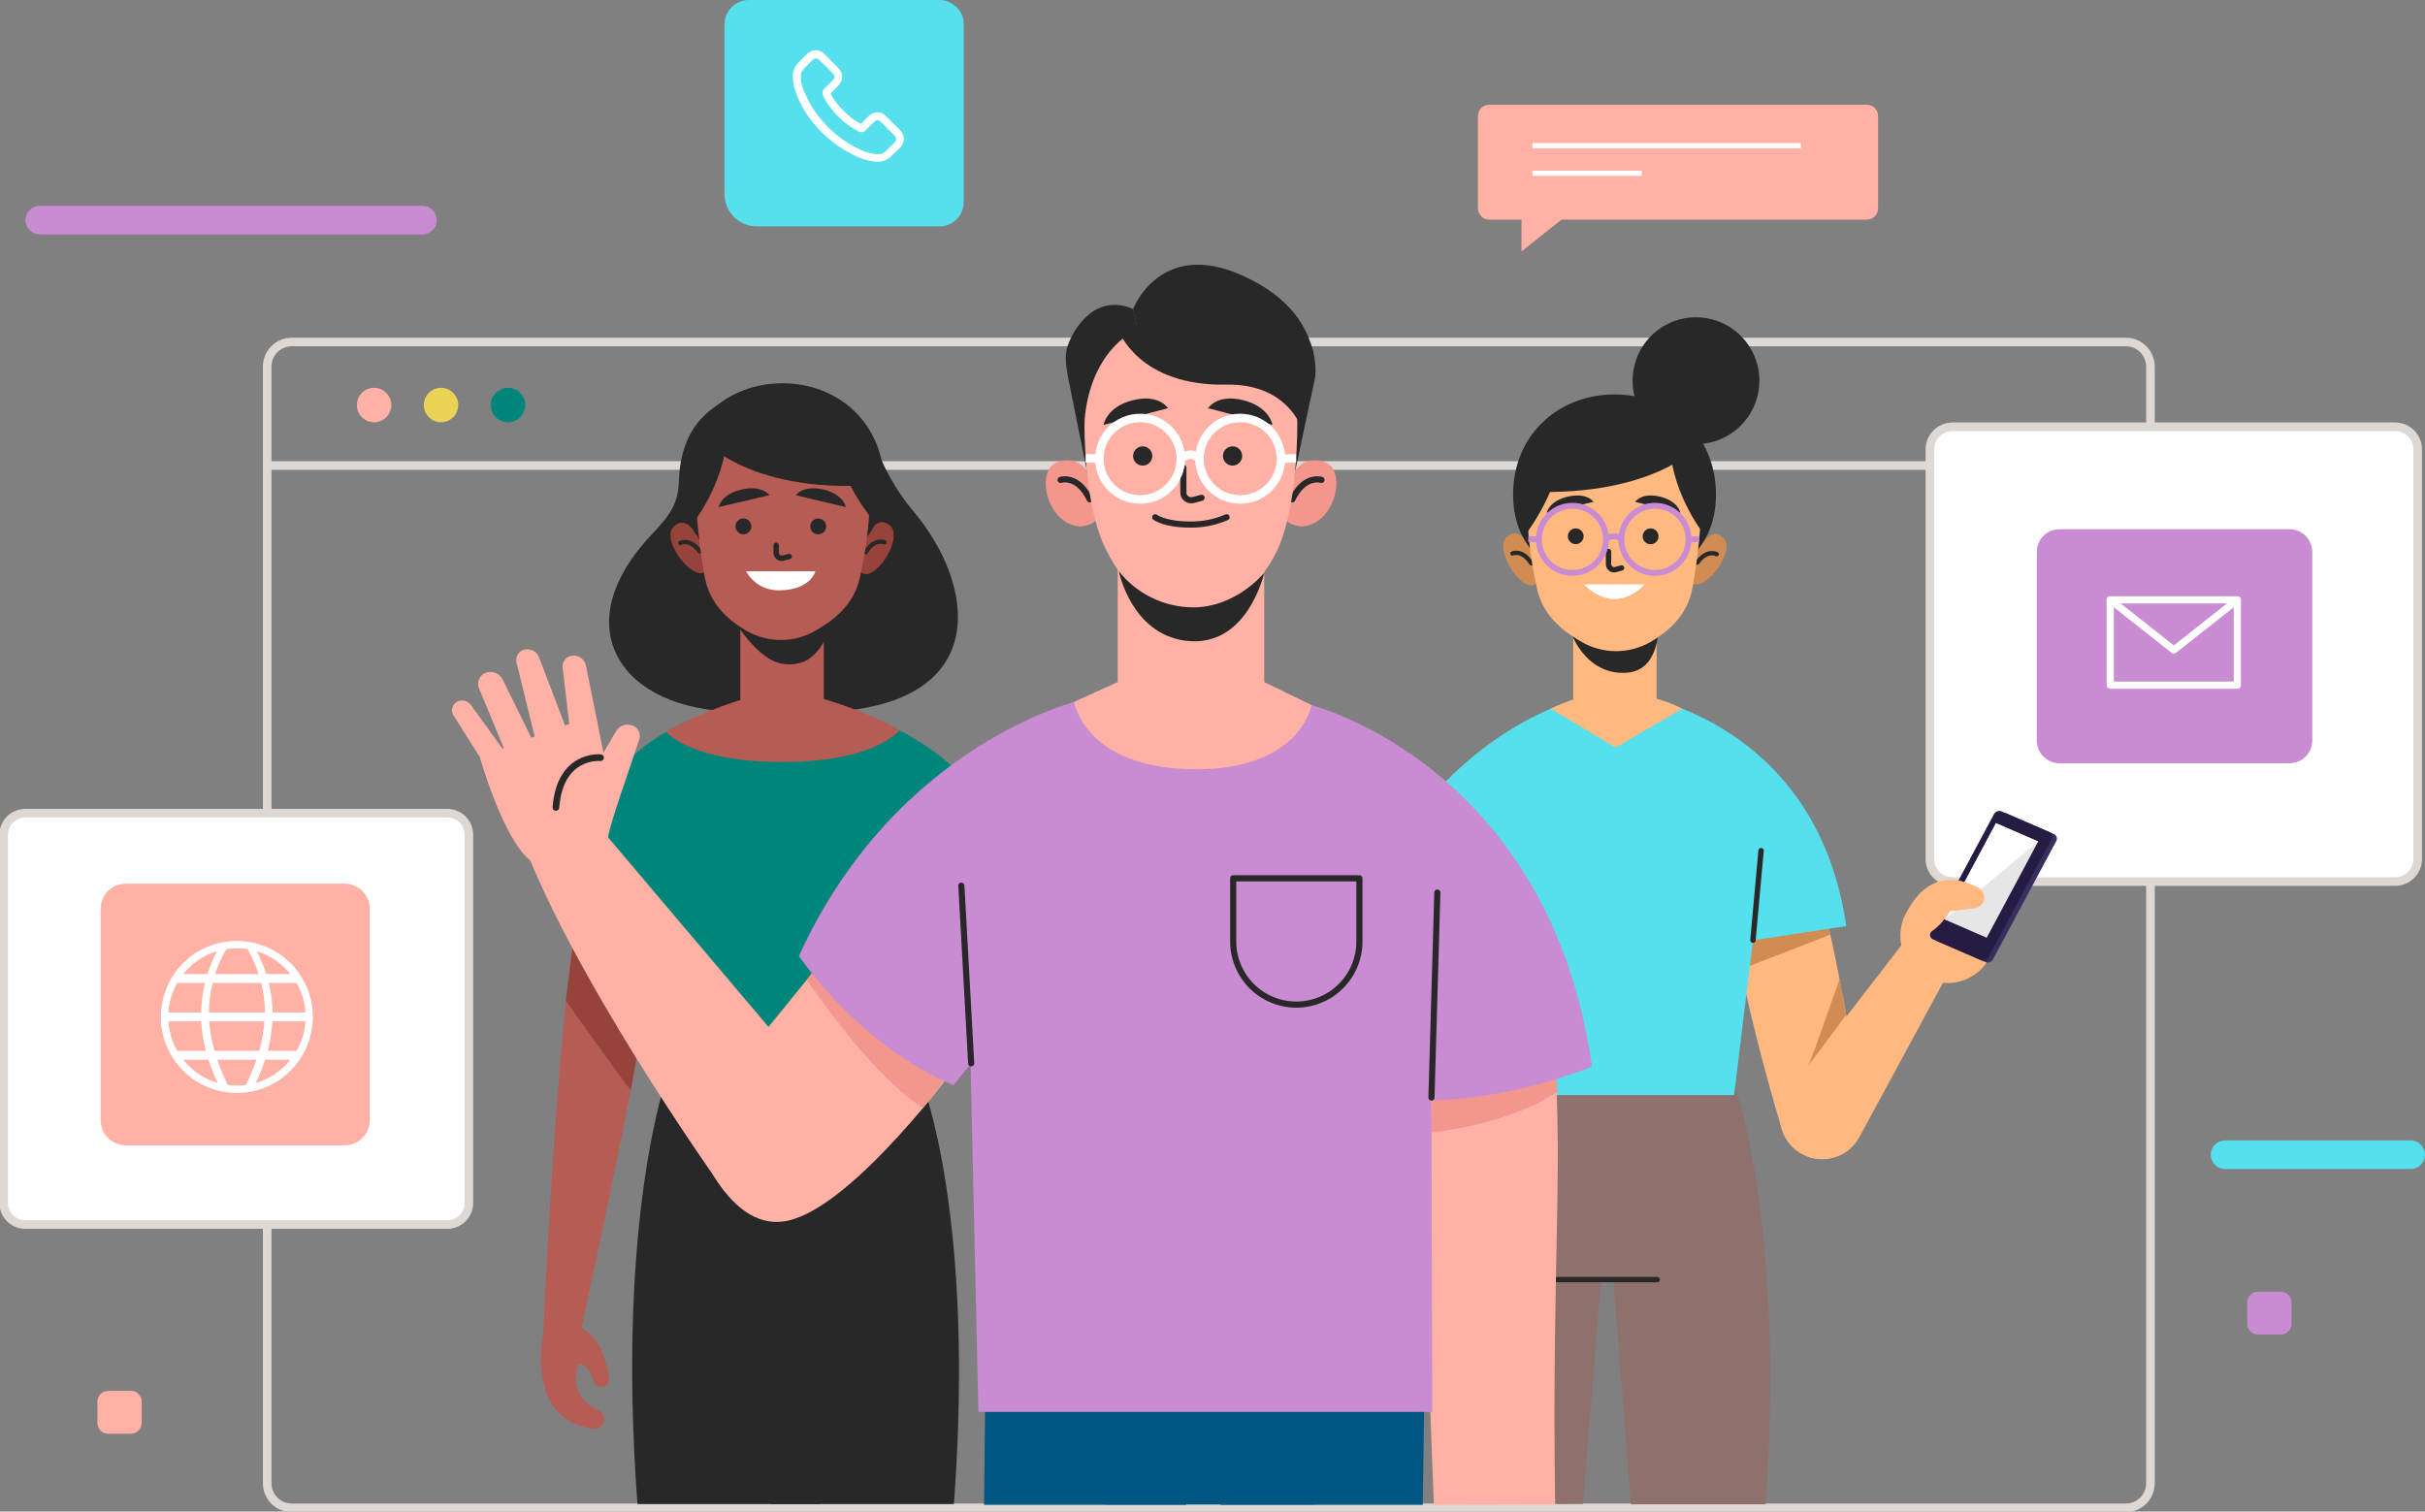 <svg width="555" height="346" viewBox="0 0 555 346" fill="none" xmlns="http://www.w3.org/2000/svg">
<rect x="0" y="0" width="555" height="346" fill="#808080" stroke="none"/>
<g clip-path="url(#clip0_78_1684)">
<path d="M61.151 106.558H492.165" stroke="#DED8D5" stroke-width="1.97" stroke-miterlimit="10"/>
<path d="M486.537 78.288H66.779C63.671 78.288 61.151 80.809 61.151 83.92V339.513C61.151 342.624 63.671 345.145 66.779 345.145H486.537C489.645 345.145 492.165 342.624 492.165 339.513V83.92C492.165 80.809 489.645 78.288 486.537 78.288Z" stroke="#DED8D5" stroke-width="1.97" stroke-miterlimit="10"/>
<path d="M89.557 92.712C89.557 93.493 89.326 94.256 88.892 94.905C88.459 95.554 87.843 96.06 87.122 96.359C86.401 96.658 85.608 96.736 84.843 96.584C84.078 96.431 83.375 96.055 82.823 95.504C82.272 94.951 81.896 94.248 81.744 93.482C81.592 92.717 81.67 91.923 81.968 91.202C82.267 90.481 82.772 89.864 83.421 89.43C84.07 88.997 84.832 88.765 85.612 88.765C86.659 88.765 87.662 89.181 88.401 89.921C89.141 90.662 89.557 91.665 89.557 92.712Z" fill="#FFB1A5"/>
<path d="M104.877 92.712C104.877 93.493 104.646 94.257 104.212 94.906C103.778 95.555 103.161 96.061 102.44 96.36C101.719 96.659 100.925 96.736 100.16 96.583C99.395 96.43 98.692 96.053 98.141 95.5C97.589 94.948 97.214 94.243 97.063 93.477C96.912 92.711 96.991 91.917 97.291 91.196C97.591 90.475 98.098 89.859 98.748 89.426C99.397 88.993 100.161 88.763 100.941 88.765C101.986 88.767 102.987 89.184 103.725 89.924C104.463 90.664 104.877 91.667 104.877 92.712Z" fill="#EAD254"/>
<path d="M120.206 92.712C120.206 93.493 119.974 94.256 119.541 94.905C119.108 95.554 118.492 96.06 117.771 96.359C117.05 96.658 116.257 96.736 115.492 96.584C114.727 96.431 114.024 96.055 113.472 95.504C112.921 94.951 112.545 94.248 112.393 93.482C112.24 92.717 112.319 91.923 112.617 91.202C112.916 90.481 113.421 89.864 114.07 89.43C114.719 88.997 115.481 88.765 116.261 88.765C117.307 88.767 118.309 89.184 119.048 89.924C119.787 90.663 120.203 91.666 120.206 92.712Z" fill="#00857B"/>
<path d="M548.155 97.696H446.86C444.005 97.696 441.69 100.013 441.69 102.87V196.619C441.69 199.476 444.005 201.793 446.86 201.793H548.155C551.011 201.793 553.325 199.476 553.325 196.619V102.87C553.325 100.013 551.011 97.696 548.155 97.696Z" fill="white"/>
<path d="M548.155 97.696H446.86C444.005 97.696 441.69 100.013 441.69 102.87V196.619C441.69 199.476 444.005 201.793 446.86 201.793H548.155C551.011 201.793 553.325 199.476 553.325 196.619V102.87C553.325 100.013 551.011 97.696 548.155 97.696Z" stroke="#DED8D5" stroke-width="1.97" stroke-miterlimit="10"/>
<path d="M471.355 174.715H524.005C526.875 174.715 529.201 172.387 529.201 169.515V126.338C529.201 123.466 526.875 121.138 524.005 121.138H471.355C468.486 121.138 466.159 123.466 466.159 126.338V169.515C466.159 172.387 468.486 174.715 471.355 174.715Z" fill="#C98BD2"/>
<path d="M512.051 156.835H487.409H482.964V137.307H512.051V142.187V156.835Z" stroke="white" stroke-width="1.65" stroke-linecap="round" stroke-linejoin="round"/>
<path d="M482.964 137.307L497.508 148.777L512.051 137.307" stroke="white" stroke-width="1.65" stroke-linecap="round" stroke-linejoin="round"/>
<path d="M102.383 186.142H5.774C3.052 186.142 0.846 188.35 0.846 191.073V275.365C0.846 278.088 3.052 280.296 5.774 280.296H102.383C105.104 280.296 107.311 278.088 107.311 275.365V191.073C107.311 188.35 105.104 186.142 102.383 186.142Z" fill="white"/>
<path d="M102.383 186.142H5.774C3.052 186.142 0.846 188.35 0.846 191.073V275.365C0.846 278.088 3.052 280.296 5.774 280.296H102.383C105.104 280.296 107.311 278.088 107.311 275.365V191.073C107.311 188.35 105.104 186.142 102.383 186.142Z" stroke="#DED8D5" stroke-width="1.97" stroke-miterlimit="10"/>
<path d="M78.889 202.268H28.785C25.62 202.268 23.054 204.835 23.054 208.003V256.423C23.054 259.591 25.62 262.158 28.785 262.158H78.889C82.054 262.158 84.62 259.591 84.62 256.423V208.003C84.62 204.835 82.054 202.268 78.889 202.268Z" fill="#FFB1A5"/>
<path d="M41.904 220.458C39.47 222.893 37.813 225.996 37.142 229.373C36.47 232.751 36.815 236.252 38.132 239.434C39.449 242.616 41.679 245.335 44.54 247.249C47.402 249.162 50.766 250.183 54.208 250.183C57.649 250.183 61.013 249.162 63.875 247.249C66.736 245.335 68.966 242.616 70.284 239.434C71.6 236.252 71.945 232.751 71.273 229.373C70.602 225.996 68.945 222.893 66.511 220.458C63.24 217.207 58.817 215.383 54.208 215.383C49.598 215.383 45.175 217.207 41.904 220.458ZM66.459 222.963H60.927C60.353 221.161 59.631 219.411 58.769 217.728C61.8 218.66 64.48 220.484 66.459 222.963ZM47.816 231.755C47.826 229.477 48.116 227.209 48.679 225.001H59.813C60.358 227.211 60.633 229.479 60.633 231.755H47.816ZM60.53 233.794C60.364 236.077 59.965 238.337 59.339 240.539H49.076C48.45 238.337 48.051 236.077 47.885 233.794H60.53ZM54.212 217.055C55.033 217.055 55.853 217.121 56.663 217.253C57.692 219.069 58.539 220.981 59.192 222.963H49.197C49.87 220.979 50.737 219.066 51.786 217.253C52.588 217.123 53.399 217.057 54.212 217.055ZM49.646 217.728C48.784 219.411 48.062 221.161 47.488 222.963H41.938C43.923 220.481 46.609 218.657 49.646 217.728ZM40.566 225.001H46.919C46.377 227.213 46.088 229.479 46.055 231.755H38.538C38.69 229.378 39.384 227.068 40.566 225.001ZM40.566 240.548C39.386 238.484 38.695 236.176 38.546 233.802H46.064C46.178 236.082 46.531 238.343 47.117 240.548H40.566ZM41.947 242.586H47.721C48.314 244.399 49.026 246.171 49.853 247.89C46.729 246.982 43.963 245.126 41.938 242.578L41.947 242.586ZM54.221 248.494C53.531 248.495 52.842 248.452 52.158 248.365C51.219 246.495 50.406 244.564 49.724 242.586H58.691C58.009 244.564 57.196 246.495 56.257 248.365C55.579 248.448 54.896 248.489 54.212 248.486L54.221 248.494ZM58.536 247.881C59.365 246.165 60.08 244.397 60.677 242.586H66.459C64.438 245.129 61.679 246.982 58.562 247.89L58.536 247.881ZM67.832 240.548H61.281C61.865 238.342 62.221 236.081 62.342 233.802H69.912C69.751 236.176 69.049 238.481 67.858 240.539L67.832 240.548ZM69.912 231.755H62.394C62.358 229.479 62.068 227.213 61.531 225.001H67.884C69.066 227.068 69.76 229.378 69.912 231.755Z" fill="white"/>
<path d="M96.669 53.663H9.106C8.238 53.663 7.406 53.318 6.793 52.704C6.179 52.09 5.834 51.258 5.834 50.39C5.834 49.521 6.179 48.687 6.792 48.072C7.405 47.456 8.237 47.11 9.106 47.107H96.669C97.538 47.107 98.373 47.453 98.988 48.069C99.603 48.684 99.948 49.519 99.948 50.39C99.946 51.259 99.6 52.091 98.985 52.705C98.37 53.319 97.537 53.663 96.669 53.663Z" fill="#C98BD2"/>
<path d="M551.72 267.591H509.238C508.37 267.591 507.538 267.246 506.924 266.632C506.311 266.018 505.966 265.186 505.966 264.317C505.965 263.887 506.049 263.461 506.213 263.063C506.377 262.666 506.618 262.304 506.922 262C507.226 261.696 507.587 261.455 507.984 261.291C508.382 261.127 508.808 261.043 509.238 261.044H551.711C552.576 261.044 553.405 261.386 554.018 261.997C554.631 262.607 554.978 263.435 554.983 264.3C554.985 265.169 554.643 266.004 554.031 266.621C553.419 267.237 552.588 267.586 551.72 267.591Z" fill="#56DFED"/>
<path d="M521.977 295.671H516.781C515.418 295.671 514.312 296.777 514.312 298.141V303.021C514.312 304.385 515.418 305.491 516.781 305.491H521.977C523.34 305.491 524.445 304.385 524.445 303.021V298.141C524.445 296.777 523.34 295.671 521.977 295.671Z" fill="#C98BD2"/>
<path d="M29.958 318.369H24.762C23.399 318.369 22.294 319.475 22.294 320.839V325.719C22.294 327.084 23.399 328.19 24.762 328.19H29.958C31.322 328.19 32.427 327.084 32.427 325.719V320.839C32.427 319.475 31.322 318.369 29.958 318.369Z" fill="#FFB1A5"/>
<path d="M427.233 23.969H340.844C339.409 23.969 338.246 25.133 338.246 26.569V47.678C338.246 49.114 339.409 50.278 340.844 50.278H427.233C428.668 50.278 429.831 49.114 429.831 47.678V26.569C429.831 25.133 428.668 23.969 427.233 23.969Z" fill="#FFB1A5"/>
<path d="M350.718 33.34H412.154" stroke="white" stroke-width="1.18" stroke-miterlimit="10"/>
<path d="M350.718 39.654H375.739" stroke="white" stroke-width="1.18" stroke-miterlimit="10"/>
<path d="M348.215 47.298V57.559L361.101 47.298H348.215Z" fill="#FFB1A5"/>
<path d="M171.397 0H214.993C216.472 0 217.89 0.588 218.936 1.634C219.981 2.681 220.569 4.1 220.569 5.58V46.261C220.564 47.738 219.975 49.153 218.929 50.195C217.884 51.238 216.469 51.824 214.993 51.824H173.175C171.225 51.824 169.354 51.048 167.975 49.668C166.596 48.288 165.821 46.416 165.821 44.465V5.597C165.819 4.863 165.962 4.135 166.241 3.456C166.52 2.777 166.93 2.16 167.448 1.64C167.966 1.12 168.582 0.708 169.259 0.426C169.937 0.145 170.663 -3.51857e-06 171.397 0V0Z" fill="#56DFED"/>
<path d="M205.973 29.755L202.832 26.637C202.583 26.347 202.276 26.112 201.931 25.949C201.586 25.785 201.211 25.696 200.829 25.687C200.075 25.704 199.357 26.014 198.827 26.551L197.049 28.339L196.712 28.166C196.522 28.086 196.338 27.994 196.16 27.89C194.396 26.742 192.833 25.312 191.533 23.657C190.954 22.964 190.47 22.197 190.092 21.377C190.532 20.98 190.955 20.513 191.309 20.151L191.81 19.649C192.096 19.385 192.328 19.067 192.491 18.712C192.654 18.358 192.745 17.975 192.759 17.585C192.745 17.195 192.654 16.812 192.491 16.458C192.328 16.104 192.096 15.785 191.81 15.521L190.256 13.966C190.076 13.791 189.909 13.603 189.755 13.405L188.694 12.351C188.167 11.809 187.447 11.499 186.691 11.487C186.316 11.487 185.945 11.564 185.601 11.712C185.257 11.861 184.946 12.078 184.689 12.351L182.738 14.294C182.011 15.03 181.56 15.994 181.461 17.024C181.398 18.473 181.645 19.919 182.186 21.265C183.155 23.946 184.619 26.422 186.501 28.563C188.95 31.483 191.985 33.855 195.409 35.525C196.975 36.318 198.67 36.827 200.415 37.028H200.803C201.431 37.038 202.054 36.913 202.63 36.663C203.206 36.413 203.722 36.042 204.143 35.577L204.204 35.525C204.522 35.168 204.871 34.842 205.248 34.549L205.973 33.823C206.25 33.562 206.47 33.246 206.621 32.897C206.771 32.547 206.849 32.17 206.849 31.789C206.849 31.408 206.771 31.032 206.621 30.682C206.47 30.332 206.25 30.017 205.973 29.755ZM204.687 32.649L204.023 33.322C203.634 33.651 203.298 34.048 202.909 34.437C202.655 34.714 202.345 34.934 202 35.083C201.655 35.231 201.283 35.306 200.907 35.3H200.631C199.119 35.142 197.653 34.69 196.315 33.97C193.125 32.401 190.299 30.179 188.02 27.449C186.309 25.44 184.939 23.165 183.964 20.712C183.445 19.638 183.213 18.448 183.291 17.257C183.33 16.636 183.612 16.056 184.076 15.642L185.966 13.75C186.063 13.636 186.182 13.542 186.315 13.474C186.448 13.405 186.594 13.364 186.743 13.353C186.894 13.359 187.041 13.398 187.175 13.467C187.309 13.535 187.427 13.632 187.52 13.75L188.495 14.683C188.664 14.882 188.849 15.067 189.048 15.236L190.61 16.799C190.824 17.007 190.961 17.281 190.998 17.577C190.975 17.876 190.835 18.155 190.61 18.354L190.109 18.855L188.711 20.254L188.659 20.306C188.463 20.472 188.324 20.696 188.263 20.946C188.203 21.196 188.224 21.459 188.323 21.697V21.757C188.794 22.839 189.412 23.851 190.161 24.763C191.579 26.576 193.292 28.138 195.228 29.384C195.454 29.54 195.697 29.67 195.953 29.772C196.143 29.855 196.327 29.95 196.505 30.057L196.565 30.109C196.818 30.244 197.108 30.29 197.39 30.24C197.672 30.19 197.928 30.046 198.119 29.833L200.07 27.881C200.27 27.657 200.548 27.518 200.846 27.492C201.127 27.528 201.385 27.667 201.571 27.881L204.687 30.999C204.811 31.098 204.911 31.223 204.98 31.366C205.049 31.509 205.085 31.665 205.085 31.824C205.085 31.982 205.049 32.139 204.98 32.282C204.911 32.425 204.811 32.55 204.687 32.649Z" fill="white"/>
<path d="M362.266 344.264L366.435 292.898H369.232L373.271 344.333H404.101C408.59 279.554 396.894 248.166 396.894 248.166L365.382 243.968L365.632 247.095L338.695 250.688C338.695 250.688 326.801 279.683 331.375 344.316L362.266 344.264Z" fill="#8E716C"/>
<path d="M356.415 292.898H379.278" stroke="#282828" stroke-width="1.23" stroke-linecap="round" stroke-linejoin="round"/>
<path d="M415.287 202.112C412.595 197.793 397.456 197.957 396.653 197.862C392.562 197.379 399.242 229.976 407.796 258.47C408.184 259.756 408.838 260.946 409.716 261.962C410.594 262.979 411.676 263.799 412.891 264.369C414.107 264.94 415.429 265.247 416.771 265.273C418.113 265.298 419.446 265.04 420.682 264.516L420.846 264.438C422.842 263.591 424.492 262.09 425.523 260.182C426.555 258.274 426.909 256.071 426.525 253.935C422.477 232.411 418.403 207.121 415.287 202.112Z" fill="#FFB980"/>
<path d="M418.895 213.928L399.57 221.434L397.758 212.261L417.773 207.26L418.895 213.928Z" fill="#D18C54"/>
<path d="M422.546 232.29C422.546 232.29 413.389 244.598 413.829 244.028C414.269 243.458 421.01 224.163 421.01 224.163L422.546 232.29Z" fill="#D18C54"/>
<path d="M435.64 215.75L409.392 249.781C408.578 250.838 407.991 252.052 407.668 253.347C407.346 254.642 407.296 255.99 407.521 257.306C407.745 258.621 408.24 259.876 408.974 260.991C409.707 262.105 410.664 263.056 411.783 263.782C412.897 264.511 414.149 265.001 415.462 265.222C416.774 265.443 418.118 265.389 419.409 265.064C420.7 264.74 421.91 264.151 422.962 263.336C424.014 262.521 424.887 261.496 425.524 260.327L447.369 219.991L435.64 215.75Z" fill="#FFB980"/>
<path d="M442.441 224.491C440.402 223.833 438.603 222.585 437.272 220.903C435.942 219.222 435.14 217.184 434.967 215.046C434.795 212.909 435.26 210.768 436.303 208.895C437.347 207.022 438.922 205.501 440.83 204.524C442.737 203.547 444.892 203.158 447.02 203.407C449.149 203.656 451.156 204.531 452.787 205.921C454.419 207.312 455.602 209.155 456.186 211.218C456.77 213.281 456.73 215.472 456.07 217.512C455.186 220.245 453.254 222.515 450.699 223.823C448.143 225.132 445.173 225.372 442.441 224.491Z" fill="#FFB980"/>
<path d="M453.662 207.666C453.662 207.666 456.622 204.582 451.366 202.431C446.109 200.281 439.61 200.764 435.458 210.844L453.662 207.666Z" fill="#FFB980"/>
<path d="M459.108 186.159L470.095 190.926C470.241 190.992 470.371 191.088 470.476 191.208C470.582 191.328 470.661 191.469 470.708 191.621C470.755 191.774 470.77 191.935 470.751 192.093C470.731 192.252 470.679 192.405 470.596 192.541L456.139 219.567C455.984 219.872 455.722 220.109 455.404 220.232C455.085 220.355 454.732 220.355 454.413 220.233L443.417 215.465C443.271 215.398 443.141 215.301 443.035 215.18C442.93 215.059 442.851 214.918 442.804 214.764C442.758 214.61 442.745 214.449 442.765 214.29C442.786 214.13 442.84 213.978 442.925 213.841L457.382 186.815C457.538 186.512 457.8 186.277 458.119 186.156C458.438 186.034 458.79 186.035 459.108 186.159Z" fill="#372F5F"/>
<path d="M458.055 185.701L469.051 190.469C469.196 190.537 469.325 190.634 469.43 190.755C469.534 190.876 469.612 191.018 469.659 191.171C469.705 191.324 469.719 191.485 469.699 191.644C469.679 191.803 469.626 191.956 469.543 192.093L455.086 219.119C454.93 219.422 454.667 219.657 454.348 219.778C454.03 219.899 453.677 219.898 453.36 219.775L442.372 215.007C442.222 214.939 442.088 214.839 441.981 214.714C441.874 214.588 441.796 214.441 441.752 214.281C441.708 214.122 441.7 213.955 441.728 213.793C441.756 213.63 441.82 213.476 441.915 213.34L456.372 186.314C456.535 186.03 456.793 185.812 457.101 185.7C457.409 185.588 457.747 185.588 458.055 185.701Z" fill="#261B43"/>
<path d="M456.812 188.431L466.47 192.62L454.689 214.645L445.03 210.456L456.812 188.431Z" fill="#E6E6E6"/>
<path d="M466.47 192.62L445.03 210.456L456.812 188.431L466.47 192.62Z" fill="white"/>
<path d="M448.215 201.533C449.84 201.885 451.407 202.466 452.868 203.261C453.342 203.527 453.717 203.941 453.933 204.44C454.15 204.939 454.197 205.496 454.067 206.025C453.948 206.509 453.684 206.945 453.311 207.275C452.938 207.605 452.473 207.814 451.979 207.873L446.265 208.598C446.265 208.598 443.287 213.781 439.36 214.316L442.933 205.29L448.215 201.533Z" fill="#FFB980"/>
<path d="M375.239 159.288C374.609 159.288 415.762 164.98 422.546 211.975L401.193 215.249L396.877 250.662H337.322L325.498 185.174C325.498 185.174 338.695 166.241 363.198 159.262L375.239 159.288Z" fill="#56DFED"/>
<path d="M401.193 215.206L403.049 194.71" stroke="#282828" stroke-width="1.23" stroke-linecap="round" stroke-linejoin="round"/>
<path d="M379.149 159.954V143.646H360.057V160.152C358.279 160.711 356.548 161.407 354.878 162.234L369.775 171.113L385.001 162.234C383.154 161.23 381.188 160.464 379.149 159.954Z" fill="#FFB980"/>
<path d="M359.918 145.641C359.918 145.641 363.371 154.753 372.503 153.967C380.918 153.242 379.58 140.614 379.58 140.614L359.918 145.641Z" fill="#282828"/>
<path d="M351.546 133.523C348.551 136.235 341.862 125.931 344.754 123.038C347.645 120.144 349.855 124.687 349.855 124.687L351.141 127.762L352.116 131.925L352.349 133.022L351.546 133.523Z" fill="#D18C54"/>
<path d="M346.152 126.692C346.152 126.692 348.413 125.672 350.467 128.955" stroke="#282828" stroke-width="0.99" stroke-linecap="round" stroke-linejoin="round"/>
<path d="M386.943 133.213C389.696 136.166 397.24 126.467 394.599 123.34C391.958 120.213 389.42 124.549 389.42 124.549L387.875 127.503L386.546 131.571L386.227 132.642L386.943 133.213Z" fill="#D18C54"/>
<path d="M392.898 126.855C392.898 126.855 390.732 125.646 388.444 128.756" stroke="#282828" stroke-width="0.99" stroke-linecap="round" stroke-linejoin="round"/>
<path d="M346.299 113.208C346.299 126.847 356.656 133.316 369.508 133.316C382.36 133.316 392.726 126.847 392.726 113.208C392.726 99.57 382.368 90.285 369.508 90.285C356.648 90.285 346.299 99.57 346.299 113.208Z" fill="#282828"/>
<path d="M349.449 114.159C349.459 121.136 350.253 128.089 351.814 134.888C352.971 139.907 356.225 143.422 360.816 146.246L361.679 146.756C364.098 148.223 366.866 149.014 369.695 149.046C372.523 149.078 375.308 148.35 377.759 146.937C382.739 144.035 386.226 140.2 387.297 134.845C388.547 128.027 389.271 121.123 389.463 114.193C389.463 114.193 391.319 93.049 369.758 93.464C348.198 93.879 349.449 114.159 349.449 114.159Z" fill="#FFB980"/>
<path d="M368.135 126.225V129.144C368.134 129.344 368.18 129.541 368.27 129.72C368.359 129.898 368.49 130.053 368.65 130.172C368.811 130.291 368.997 130.37 369.194 130.403C369.391 130.436 369.593 130.422 369.784 130.362L371.122 129.999" stroke="#282828" stroke-width="1.23" stroke-linecap="round" stroke-linejoin="round"/>
<path d="M364.709 114.876L353.989 117.389C353.989 117.389 354.481 114.66 358.866 113.667C363.251 112.673 364.709 114.876 364.709 114.876Z" fill="#282828"/>
<path d="M374.221 114.876L384.578 117.389C384.578 117.389 384.103 114.66 379.874 113.667C375.645 112.673 374.221 114.876 374.221 114.876Z" fill="#282828"/>
<path d="M360.635 124.558C361.631 124.558 362.439 123.75 362.439 122.753C362.439 121.756 361.631 120.948 360.635 120.948C359.639 120.948 358.831 121.756 358.831 122.753C358.831 123.75 359.639 124.558 360.635 124.558Z" fill="#282828"/>
<path d="M379.581 122.753C379.584 123.112 379.481 123.464 379.284 123.765C379.086 124.066 378.805 124.301 378.474 124.441C378.143 124.581 377.778 124.619 377.425 124.551C377.072 124.483 376.748 124.312 376.493 124.059C376.237 123.806 376.063 123.482 375.992 123.13C375.92 122.778 375.955 122.412 376.092 122.08C376.229 121.747 376.461 121.463 376.759 121.263C377.058 121.063 377.409 120.956 377.768 120.956C378.005 120.955 378.24 121.001 378.459 121.09C378.678 121.18 378.878 121.312 379.046 121.479C379.214 121.646 379.348 121.844 379.44 122.062C379.532 122.281 379.579 122.516 379.581 122.753Z" fill="#282828"/>
<path d="M362.448 133.765H376.378C376.378 133.765 370.207 141.28 362.448 133.765Z" fill="white"/>
<path d="M365.309 128.893C368.309 125.891 368.309 121.023 365.309 118.021C362.309 115.019 357.445 115.019 354.445 118.021C351.446 121.023 351.446 125.891 354.445 128.893C357.445 131.895 362.309 131.895 365.309 128.893Z" stroke="#C98BD2" stroke-width="1.34" stroke-miterlimit="10"/>
<path d="M384.195 128.892C387.195 125.89 387.195 121.022 384.195 118.02C381.195 115.018 376.332 115.018 373.332 118.02C370.332 121.022 370.332 125.89 373.332 128.892C376.332 131.894 381.195 131.894 384.195 128.892Z" stroke="#C98BD2" stroke-width="1.34" stroke-miterlimit="10"/>
<path d="M367.566 123.461C368.033 123 368.662 122.742 369.318 122.742C369.974 122.742 370.603 123 371.07 123.461" stroke="#C98BD2" stroke-width="1.34" stroke-miterlimit="10"/>
<path d="M352.194 123.461L349.769 123.392" stroke="#C98BD2" stroke-width="1.34" stroke-miterlimit="10"/>
<path d="M386.442 123.461L388.876 123.392" stroke="#C98BD2" stroke-width="1.34" stroke-miterlimit="10"/>
<path d="M389.161 121.164C389.161 121.164 380.53 109.503 382.532 97.688C384.622 98.923 386.423 100.592 387.813 102.583C389.204 104.573 390.152 106.839 390.594 109.227C392.26 117.545 389.161 121.164 389.161 121.164Z" fill="#282828"/>
<path d="M349.44 121.958C349.44 121.958 359.453 108.709 357.467 96.91C353.074 99.718 349.97 104.153 348.836 109.244C347.188 117.545 349.44 121.958 349.44 121.958Z" fill="#282828"/>
<path d="M388.401 102.343C388.401 102.343 377.336 114.435 347.041 112.388C347.041 112.388 351.685 94.595 366.358 92.695C366.392 92.695 383.344 90.691 388.401 102.343Z" fill="#282828"/>
<path d="M402.474 89.46C403.752 81.545 398.377 74.091 390.467 72.812C382.558 71.533 375.11 76.912 373.832 84.827C372.553 92.742 377.929 100.196 385.838 101.475C393.748 102.754 401.196 97.375 402.474 89.46Z" fill="#282828"/>
<path d="M218.316 344.281C223.219 278.474 211.118 248.097 211.118 248.097L184.18 244.504L184.43 241.377L152.918 245.575C152.918 245.575 140.921 277.766 145.892 344.273" fill="#282828"/>
<path d="M176.343 344.273L180.581 290.35H183.377L187.753 344.273H176.343Z" fill="#282828"/>
<path d="M208.969 116.949C204.949 112.125 201.88 106.583 199.923 100.616C197.256 93.076 188.539 96.142 188.539 96.142C188.539 96.142 181.271 86.787 170.336 90.044C159.4 93.3 155.602 101.056 155.361 110.35C155.119 119.644 147.86 121.052 142.258 131.762C132.367 150.669 149.025 166.596 179.372 162.182V161.88C182.984 162.882 186.745 163.236 190.481 162.925C226.93 160.757 223.417 133.947 208.969 116.949Z" fill="#282828"/>
<path d="M197.04 130.967C200.035 133.679 206.733 123.375 203.842 120.481C200.95 117.588 198.74 122.131 198.74 122.131L197.446 125.206L196.471 129.369L196.246 130.466L197.04 130.967Z" fill="#96433B"/>
<path d="M202.444 124.135C202.444 124.135 200.174 123.116 198.128 126.398" stroke="#282828" stroke-width="0.99" stroke-linecap="round" stroke-linejoin="round"/>
<path d="M161.644 130.656C158.891 133.61 151.356 123.91 153.988 120.783C156.621 117.657 159.21 121.993 159.21 121.993L160.755 124.947L162.076 129.015L162.404 130.086L161.644 130.656Z" fill="#96433B"/>
<path d="M155.688 124.299C155.688 124.299 157.864 123.098 160.142 126.199" stroke="#282828" stroke-width="0.99" stroke-linecap="round" stroke-linejoin="round"/>
<path d="M202.297 110.652C202.297 124.299 191.94 130.759 179.079 130.759C166.219 130.759 155.861 124.299 155.861 110.652C155.861 97.005 166.219 87.728 179.079 87.728C191.94 87.728 202.297 97.014 202.297 110.652Z" fill="#282828"/>
<path d="M188.539 141.09H169.438V165.836H188.539V141.09Z" fill="#B65C54"/>
<path d="M166.659 139.552C166.659 139.552 171.967 150.167 178.509 151.826C180.268 152.247 182.111 152.139 183.809 151.515C186.269 150.651 189.393 146.972 189.92 142.878L190.17 140.554C190.17 140.554 178.527 146.928 166.659 139.552Z" fill="#282828"/>
<path d="M199.138 111.602C199.128 118.579 198.335 125.532 196.773 132.332C195.625 137.359 192.371 140.865 187.771 143.69L186.907 144.199C184.489 145.669 181.721 146.461 178.892 146.492C176.064 146.524 173.278 145.795 170.828 144.381C165.847 141.479 162.36 137.644 161.333 132.289C160.088 125.47 159.364 118.566 159.167 111.637C159.167 111.637 157.311 90.493 178.88 90.907C200.45 91.322 199.138 111.602 199.138 111.602Z" fill="#B65C54"/>
<path d="M177.638 124.809V126.536C177.637 126.702 177.67 126.866 177.733 127.02C177.863 127.305 178.092 127.535 178.377 127.666C178.662 127.798 178.984 127.823 179.286 127.737L180.624 127.382" stroke="#282828" stroke-width="1.23" stroke-linecap="round" stroke-linejoin="round"/>
<path d="M182.117 113.355L193.588 116.068C193.588 116.068 193.07 113.122 188.409 112.043C183.748 110.963 182.117 113.355 182.117 113.355Z" fill="#282828"/>
<path d="M176.075 113.355L164.458 116.068C164.458 116.068 164.984 113.122 169.74 112.043C174.496 110.963 176.075 113.355 176.075 113.355Z" fill="#282828"/>
<path d="M171.95 120.481C171.952 120.84 171.847 121.192 171.649 121.491C171.45 121.79 171.168 122.024 170.837 122.163C170.506 122.301 170.141 122.339 169.789 122.27C169.437 122.201 169.113 122.029 168.859 121.775C168.604 121.522 168.431 121.199 168.36 120.847C168.29 120.495 168.325 120.129 168.462 119.798C168.599 119.466 168.831 119.182 169.129 118.982C169.428 118.782 169.778 118.676 170.137 118.676C170.375 118.675 170.61 118.721 170.83 118.811C171.05 118.901 171.25 119.034 171.418 119.201C171.587 119.369 171.72 119.569 171.812 119.788C171.903 120.008 171.95 120.243 171.95 120.481Z" fill="#282828"/>
<path d="M189.083 120.481C189.084 120.84 188.979 121.192 188.781 121.491C188.583 121.79 188.301 122.024 187.97 122.163C187.639 122.301 187.274 122.339 186.922 122.27C186.57 122.201 186.246 122.029 185.991 121.775C185.737 121.522 185.564 121.199 185.493 120.847C185.422 120.495 185.458 120.129 185.595 119.798C185.732 119.466 185.964 119.182 186.262 118.982C186.56 118.782 186.911 118.676 187.27 118.676C187.508 118.675 187.743 118.721 187.963 118.811C188.183 118.901 188.383 119.034 188.551 119.201C188.72 119.369 188.853 119.569 188.944 119.788C189.036 120.008 189.083 120.243 189.083 120.481Z" fill="#282828"/>
<path d="M170.75 130.76H186.614C186.614 130.76 185.492 135.122 178.302 135.122C176.765 135.154 175.249 134.765 173.918 133.996C172.586 133.227 171.491 132.108 170.75 130.76Z" fill="white"/>
<path d="M159.426 118.607C159.426 118.607 168.057 106.947 166.063 95.131C163.973 96.367 162.172 98.036 160.78 100.026C159.388 102.017 158.437 104.282 157.993 106.67C156.327 114.988 159.426 118.607 159.426 118.607Z" fill="#282828"/>
<path d="M199.155 118.227C199.155 118.227 189.134 106.134 191.128 94.336C195.522 97.144 198.625 101.578 199.759 106.67C201.408 114.988 199.155 118.227 199.155 118.227Z" fill="#282828"/>
<path d="M160.151 99.786C160.151 99.786 170.042 113.088 200.337 111.015C200.337 111.015 196.885 92.013 182.212 90.147C182.195 90.147 165.243 88.1 160.151 99.786Z" fill="#282828"/>
<path d="M132.54 306.623C132.1 307.314 157.752 194.934 150.139 196.636C149.44 196.791 136.105 198.026 134.119 202.06C128.38 213.764 124.289 305.759 124.289 305.759L132.54 306.623Z" fill="#B65C54"/>
<path d="M124.288 305.759C124.288 305.759 120.154 324.959 135.785 327.058C136.275 327.113 136.77 327.002 137.19 326.742C137.609 326.482 137.929 326.088 138.098 325.624V325.495C138.27 324.972 138.241 324.404 138.016 323.902C137.791 323.4 137.386 323.001 136.881 322.783C134.335 321.643 130.382 318.758 132.341 312.219C132.341 312.219 134.603 311.943 135.845 316.158C135.919 316.413 136.048 316.649 136.222 316.849C136.397 317.049 136.613 317.208 136.856 317.315C137.099 317.422 137.362 317.475 137.628 317.469C137.893 317.463 138.154 317.399 138.392 317.281C138.728 317.112 139.003 316.842 139.18 316.51C139.356 316.177 139.425 315.797 139.376 315.424C139.004 312.47 137.52 305.361 131.823 303.453L124.288 305.759Z" fill="#B65C54"/>
<path d="M129.51 229.078C129.51 229.078 144.295 249.902 144.373 249.496C144.451 249.09 149.552 220.259 149.552 220.259L131.616 212.485L129.51 229.078Z" fill="#96433B"/>
<path d="M170.577 161.767C171.207 161.767 134.05 162.432 127.266 209.376L148.62 212.649L152.935 248.062H212.49L224.315 182.574C224.315 182.574 215.908 168.426 191.404 161.517L170.577 161.767Z" fill="#00857B"/>
<path d="M152.417 167.442C152.417 167.442 157.665 174.421 179.174 174.421C200.493 174.421 205.931 167.079 205.931 167.079C205.931 167.079 193.364 160.048 178.786 157.777C169.573 159.698 160.69 162.954 152.417 167.442Z" fill="#B65C54"/>
<path d="M225.523 316.176L225.221 344.454H271.501L275.42 316.176H225.523Z" fill="#005683"/>
<path d="M326.024 316.176L325.618 344.454H279.33L276.127 316.176H326.024Z" fill="#005683"/>
<path d="M252.884 344.385V316.176H300.744V344.385" fill="#005683"/>
<path d="M355.267 234.467C358.132 266.191 355.085 286.005 355.923 344.385L328.156 344.454L324.203 239.571L355.267 234.467Z" fill="#FFB1A5"/>
<path d="M327.612 259.221C327.612 259.221 344.719 257.658 356.414 249.936L356.104 243.139L327.621 247.025L327.612 259.221Z" fill="#F3978E"/>
<path d="M300.165 161.413C300.165 161.413 354.541 175.095 364.346 244.115C364.346 244.115 337.754 255.654 311.101 250.688L317.099 227.609L300.165 161.413Z" fill="#C98BD2"/>
<path d="M137.848 190.115L178.311 237.931L165.925 272.825C165.925 272.825 135.172 230.045 121.354 196.973L137.848 190.115Z" fill="#FFB1A5"/>
<path d="M139.177 191.842C139.177 191.842 124.97 199.875 121.354 196.973C115.036 191.894 109.823 173.307 109.823 173.307C109.823 173.307 136.372 163.244 136.139 163.676C135.906 164.108 139.177 191.842 139.177 191.842Z" fill="#FFB1A5"/>
<path d="M139.177 191.842C138.927 190.409 144.442 174.974 146.332 169.178C146.432 168.834 146.458 168.472 146.408 168.117C146.359 167.762 146.234 167.421 146.043 167.118C145.853 166.814 145.6 166.555 145.301 166.356C145.003 166.157 144.666 166.024 144.313 165.965C143.694 165.801 143.038 165.844 142.446 166.087C141.854 166.33 141.358 166.761 141.033 167.313L134.361 178.705L139.177 191.842Z" fill="#FFB1A5"/>
<path d="M138.685 175.147L134.111 152.37C133.968 151.633 133.541 150.981 132.923 150.556C132.304 150.131 131.543 149.967 130.805 150.098C130.17 150.205 129.603 150.555 129.224 151.075C128.845 151.595 128.684 152.243 128.776 152.88L130.77 169.843L138.685 175.147Z" fill="#FFB1A5"/>
<path d="M129.588 166.751L123.373 150.478C123.118 149.793 122.609 149.232 121.952 148.911C121.296 148.589 120.541 148.532 119.843 148.751C119.257 148.946 118.765 149.354 118.464 149.894C118.164 150.435 118.077 151.069 118.221 151.67L122.83 170.465L129.588 166.751Z" fill="#FFB1A5"/>
<path d="M122.916 171.544L115.053 155.557C114.705 154.845 114.1 154.291 113.36 154.007C112.62 153.724 111.8 153.731 111.066 154.028C110.736 154.171 110.437 154.377 110.188 154.636C109.938 154.895 109.742 155.2 109.611 155.535C109.481 155.87 109.417 156.228 109.425 156.587C109.434 156.947 109.513 157.301 109.659 157.63L115.925 172.745L122.916 171.544Z" fill="#FFB1A5"/>
<path d="M109.822 173.307L103.651 163.512C103.526 163.247 103.455 162.961 103.442 162.668C103.429 162.376 103.474 162.084 103.574 161.81C103.675 161.535 103.828 161.283 104.027 161.068C104.225 160.853 104.464 160.68 104.73 160.558C105.264 160.323 105.863 160.28 106.425 160.438C106.987 160.595 107.477 160.943 107.811 161.422L115.925 172.65L109.822 173.307Z" fill="#FFB1A5"/>
<path d="M137.442 173.436C137.442 173.436 128.181 172.469 127.231 184.82" stroke="#282828" stroke-width="1.53" stroke-linecap="round" stroke-linejoin="round"/>
<path d="M157.717 256.527C157.717 256.527 165.329 282.879 180.494 279.372C195.659 275.866 219.291 243.459 219.291 243.459L214.001 188.12L171.44 240.539L157.717 256.527Z" fill="#FFB1A5"/>
<path d="M184.646 224.241C184.646 224.241 199.008 245.929 211.273 253.607L219.291 243.467L188.34 219.507L184.646 224.241Z" fill="#F3978E"/>
<path d="M247.515 160.221C247.515 160.221 205.326 169.722 182.842 218.799C182.842 218.799 196.428 239.287 218.23 248.39L232.808 230.511L247.515 160.221Z" fill="#C98BD2"/>
<path d="M247.515 160.066C237.585 165.167 228.525 171.811 220.672 179.75L223.926 323.181H327.776L327.44 180.519C327.44 180.519 314.355 167.701 300.165 161.448C288.116 156.11 259.228 154.054 247.515 160.066Z" fill="#C98BD2"/>
<path d="M282.238 201.049H311.127V215.499C311.127 219.334 309.604 223.012 306.895 225.723C304.185 228.435 300.51 229.958 296.678 229.958C292.848 229.956 289.175 228.432 286.467 225.72C283.759 223.009 282.238 219.333 282.238 215.499V201.049Z" stroke="#282828" stroke-width="1.4" stroke-linecap="round" stroke-linejoin="round"/>
<path d="M327.612 251.223L328.959 204.306" stroke="#282828" stroke-width="1.4" stroke-linecap="round" stroke-linejoin="round"/>
<path d="M222.269 243.407L220.025 202.734" stroke="#282828" stroke-width="1.4" stroke-linecap="round" stroke-linejoin="round"/>
<path d="M248.732 107.681L244.416 86.252C244.175 84.525 243.493 81.804 244.322 79.273C245.694 75.093 250.734 67.043 259.348 70.731L261.213 79.213C261.213 79.213 252.271 81.018 248.68 92.73L248.732 107.681Z" fill="#282828"/>
<path d="M258.701 75.144C258.546 77.96 256.06 90.285 247.326 94.768C247.326 94.776 239.678 78.366 258.701 75.144Z" fill="#282828"/>
<path d="M289.333 156.118V119.729H255.81V156.118L245.824 160.653C245.824 160.653 248.171 175.742 272.926 176.079C297.68 176.416 300.165 161.396 300.165 161.396L289.333 156.118Z" fill="#FFB1A5"/>
<path d="M259.331 70.731C259.331 70.731 265.485 54.484 284.456 63.121C295.944 68.303 299.129 75.351 300.528 80.318C300.982 82.214 301.156 84.167 301.045 86.113L296.454 107.707L278.535 77.839L261.195 79.212L259.331 70.731Z" fill="#282828"/>
<path d="M296.454 107.681C296.454 107.681 298.715 104.079 303.359 105.849C308.002 107.62 305.948 118.952 298.914 120.395C298.129 120.533 297.323 120.5 296.551 120.299C295.78 120.098 295.061 119.733 294.443 119.229C294.443 119.229 296.178 110.859 296.454 107.681Z" fill="#F3978E"/>
<path d="M302.452 109.849C302.452 109.849 298.543 108.544 295.772 114.297" stroke="#282828" stroke-width="1.4" stroke-linecap="round" stroke-linejoin="round"/>
<path d="M248.732 107.681C248.732 107.681 246.471 104.079 241.827 105.85C237.184 107.621 239.238 118.953 246.264 120.395C247.049 120.533 247.855 120.501 248.626 120.3C249.398 120.099 250.117 119.733 250.735 119.229C250.735 119.229 249 110.86 248.732 107.681Z" fill="#F3978E"/>
<path d="M242.733 109.849C242.733 109.849 246.635 108.544 249.405 114.297" stroke="#282828" stroke-width="1.4" stroke-linecap="round" stroke-linejoin="round"/>
<path d="M296.912 96.927C296.912 103.76 296.238 118.046 292.044 126.527C288.108 134.491 281.591 138.784 273.055 139.034C264.519 139.285 258.149 135.994 253.048 125.664C247.947 115.333 248.197 97.057 248.197 97.057C248.197 97.057 248.197 72.657 272.296 72.657C297.671 72.657 296.912 96.927 296.912 96.927Z" fill="#FFB1A5"/>
<path d="M256.06 130.751C256.06 130.751 258.865 145.011 271.268 146.652C285.535 148.535 289.333 131.105 289.333 131.105C289.333 131.105 283.032 139.017 273.055 139.025C269.783 139.011 266.557 138.259 263.615 136.827C260.673 135.394 258.091 133.318 256.06 130.751Z" fill="#282828"/>
<path d="M270.836 107.102V112.751C270.834 112.985 270.878 113.216 270.966 113.433C271.145 113.835 271.462 114.158 271.86 114.344C272.258 114.53 272.71 114.565 273.132 114.444L275.005 113.943" stroke="#282828" stroke-width="1.4" stroke-linecap="round" stroke-linejoin="round"/>
<path d="M263.725 104.364C263.726 104.8 263.599 105.226 263.358 105.59C263.117 105.953 262.774 106.237 262.372 106.405C261.97 106.573 261.527 106.618 261.1 106.534C260.672 106.45 260.279 106.241 259.97 105.933C259.662 105.625 259.451 105.233 259.366 104.805C259.28 104.378 259.323 103.935 259.489 103.532C259.656 103.129 259.938 102.784 260.3 102.542C260.662 102.299 261.088 102.17 261.524 102.17C262.106 102.17 262.664 102.401 263.077 102.812C263.489 103.223 263.722 103.781 263.725 104.364Z" fill="#282828"/>
<path d="M284.292 104.364C284.294 104.8 284.167 105.226 283.926 105.59C283.685 105.953 283.342 106.237 282.94 106.405C282.538 106.573 282.095 106.618 281.667 106.534C281.24 106.45 280.847 106.241 280.538 105.933C280.23 105.625 280.019 105.233 279.934 104.805C279.848 104.378 279.891 103.935 280.057 103.532C280.224 103.129 280.506 102.784 280.868 102.542C281.23 102.299 281.656 102.17 282.092 102.17C282.674 102.17 283.232 102.401 283.645 102.812C284.057 103.223 284.29 103.781 284.292 104.364Z" fill="#282828"/>
<path d="M276.481 93.438L291.232 97.256C291.232 97.256 290.559 93.11 284.526 91.607C278.493 90.104 276.481 93.438 276.481 93.438Z" fill="#282828"/>
<path d="M267.315 93.438L252.564 97.256C252.564 97.256 253.238 93.11 259.271 91.607C265.304 90.104 267.315 93.438 267.315 93.438Z" fill="#282828"/>
<path d="M264.38 118.399C264.38 118.399 266.555 120.066 272.278 120.066C275.182 120.132 278.066 119.563 280.728 118.399" stroke="#282828" stroke-width="1.4" stroke-linecap="round" stroke-linejoin="round"/>
<path d="M260.937 114.331C266.085 114.331 270.259 110.155 270.259 105.003C270.259 99.851 266.085 95.675 260.937 95.675C255.789 95.675 251.615 99.851 251.615 105.003C251.615 110.155 255.789 114.331 260.937 114.331Z" stroke="white" stroke-width="1.95" stroke-miterlimit="10"/>
<path d="M283.835 114.331C288.984 114.331 293.157 110.155 293.157 105.003C293.157 99.851 288.984 95.675 283.835 95.675C278.687 95.675 274.514 99.851 274.514 105.003C274.514 110.155 278.687 114.331 283.835 114.331Z" stroke="white" stroke-width="1.95" stroke-miterlimit="10"/>
<path d="M270.258 105.003C270.258 105.003 272.468 102.939 274.513 105.003" stroke="white" stroke-width="1.95" stroke-miterlimit="10"/>
<path d="M251.615 105.004L248.491 104.926" stroke="white" stroke-width="1.95" stroke-miterlimit="10"/>
<path d="M293.157 105.003L296.644 104.951" stroke="white" stroke-width="1.95" stroke-miterlimit="10"/>
<path d="M256.06 75.706C256.06 75.706 260.54 88.437 280.736 88.048C294.46 87.781 297.74 97.722 297.74 97.722C297.74 97.722 295.349 75.499 294.728 75.706C294.106 75.913 273.84 70.299 273.84 70.299L256.06 75.706Z" fill="#282828"/>
</g>
<defs>
<clipPath id="clip0_78_1684">
<rect width="555" height="346" fill="white"/>
</clipPath>
</defs>
</svg>
